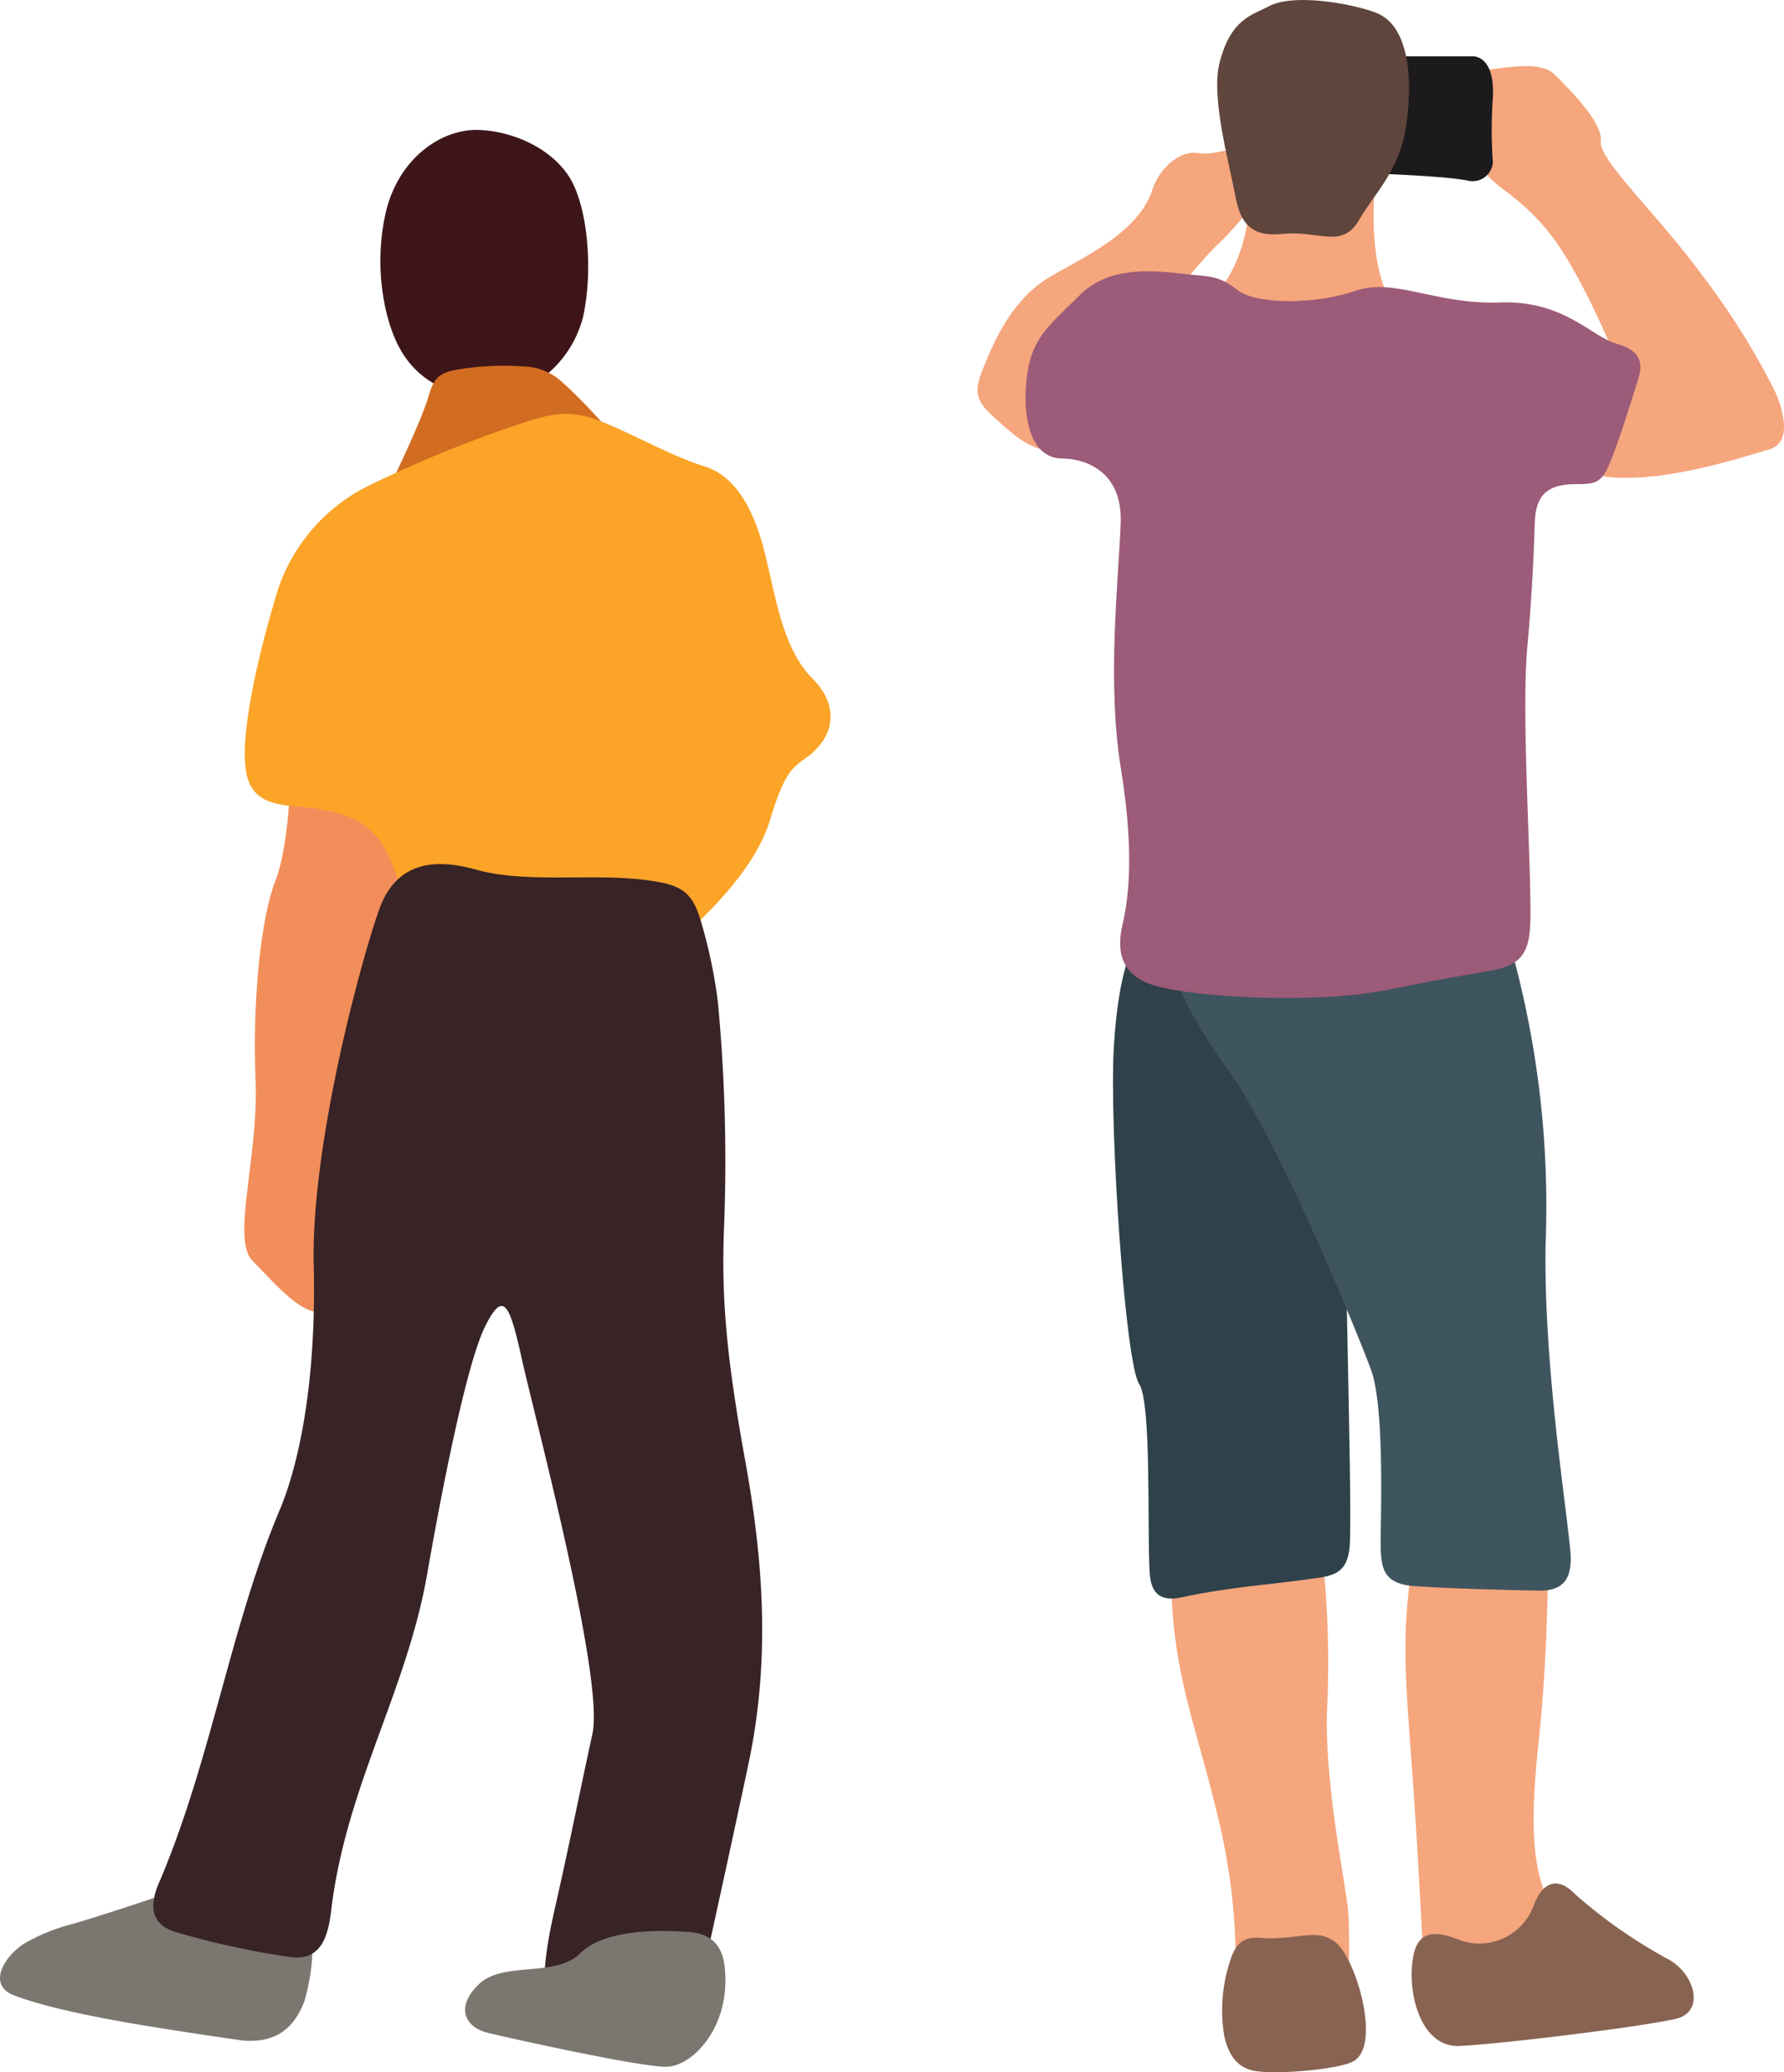 <svg id="illust" xmlns="http://www.w3.org/2000/svg" xmlns:xlink="http://www.w3.org/1999/xlink" width="174" height="202" viewBox="0 0 174 202">
  <defs>
    <clipPath id="clip-path">
      <rect id="長方形_85" data-name="長方形 85" width="174" height="202" fill="none"/>
    </clipPath>
  </defs>
  <g id="グループ_103" data-name="グループ 103" transform="translate(0 0)" clip-path="url(#clip-path)">
    <path id="パス_940" data-name="パス 940" d="M53.4,21.345s4.033-3.584,3.585-11.435L69.756,6.319S66.848,20.9,73.344,24.26c0,0-16.354,11.438-19.94-2.915" transform="translate(64.861 7.687)" fill="#f5a67d" fill-rule="evenodd"/>
    <path id="パス_941" data-name="パス 941" d="M66.155,3.294c2.015,0,5.824-1.119,7.394.45s4.708,4.71,4.48,6.5,5.6,7.18,9.857,13.007A71.248,71.248,0,0,1,95.056,34.69c.671,1.572,1.787,4.939-.675,5.608S81.61,44.556,76.009,42.315l3.362-11.209s-3.362-8.3-6.5-12.111S67.5,14.732,66.6,12.941a55.223,55.223,0,0,1-2.02-5.18c-.5-1.47-.507-4.466,1.572-4.466" transform="translate(78.102 3.537)" fill="#f5a67d" fill-rule="evenodd"/>
    <path id="パス_942" data-name="パス 942" d="M61.932,2.478H70s2.241-.228,2.02,4.034a43.155,43.155,0,0,0,0,6.277,1.981,1.981,0,0,1-2.465,1.8c-2.241-.452-8.962-.676-8.962-.676Z" transform="translate(73.586 3.012)" fill="#1c1a1d" fill-rule="evenodd"/>
    <path id="パス_943" data-name="パス 943" d="M68.374,6.564c-2.048.233-2.56.576-3.968.375-1.482-.206-3.557,1.3-4.321,3.626-1.377,4.176-6.661,6.5-10.021,8.485-3.807,2.239-5.6,6.727-6.5,8.971s-.669,3.139,1.121,4.706,4.035,4.039,7.618,3.141c4.048-1.013,7.808-12.486,10.464-15.791.8-1,2.281-2.788,3.65-4.167a23.872,23.872,0,0,0,2.874-3.187c1.315-1.891,1.931-6.461-.919-6.158" transform="translate(52.293 7.968)" fill="#f5a67d" fill-rule="evenodd"/>
    <path id="パス_944" data-name="パス 944" d="M57.863,110.853a59.89,59.89,0,0,0-1.792-16.146c-2.239-9.421-4.706-14.352-4.48-25.118a23.777,23.777,0,0,1,14.561-1.567,94.779,94.779,0,0,1,.673,15.7c-.447,7.4,1.787,17.717,2.015,20.41s0,8.744,0,8.744Z" transform="translate(62.642 82.112)" fill="#f5a67d" fill-rule="evenodd"/>
    <path id="パス_945" data-name="パス 945" d="M63.7,109.284s-.443-9.868-1.118-19.289-1.116-13.459,0-20.634a17.92,17.92,0,0,1,13.219.228s0,8.747-.895,17.043S74.225,99.639,76.245,103c0,0-2.241,7.625-12.548,6.282" transform="translate(75.178 83.009)" fill="#f5a67d" fill-rule="evenodd"/>
    <path id="パス_946" data-name="パス 946" d="M55.707,105.434c4.9-1.048,8.541-1.208,13.307-1.893,1.944-.282,3.036-.8,3.118-3.589.186-6.37-.62-29.733-.407-36.425.233-7.4-1.121-22.2-1.121-22.2l-19.49.452s-1.57,2.239-2.017,10.09,1.121,30.726,2.465,32.743c1.236,1.853.78,14.148,1.032,18.378.106,1.775.773,2.944,3.114,2.447" transform="translate(59.535 50.274)" fill="#2f414a" fill-rule="evenodd"/>
    <path id="パス_947" data-name="パス 947" d="M51.584,44.385s.9,3.591,5.6,10.092,12.319,24.895,13.89,29.155c1.22,3.32.994,12.495.935,16.378,0,2.749.031,4.471,3.322,4.7,3.871.273,10.275.4,11.923.439,2.345.066,3.532-.858,3.253-3.91C90.07,96.508,87.891,82.9,88.1,71.3A93.7,93.7,0,0,0,84.3,41.022Z" transform="translate(62.65 49.906)" fill="#3e545f" fill-rule="evenodd"/>
    <path id="パス_948" data-name="パス 948" d="M57.629,81.516c4.121,1.275,16.144,1.793,22.586.505,5.062-1.013,8.734-1.649,10.231-1.9,3.151-.528,3.937-1.809,3.968-5.14.071-5.479-.9-20.038-.31-26.373.452-4.885.649-9.252.72-11.965.062-2.327.709-3.961,3.929-3.961,1.909,0,2.573-.069,3.373-1.979.968-2.319,2.177-6.313,2.742-8.066.476-1.463.574-2.924-2.026-3.633-2.465-.672-5.153-4.265-11.427-4.036S81.112,12.5,77.3,13.848c-3.55,1.255-9.509,1.427-11.489-.113s-2.841-1.248-5.472-1.578c-3.446-.4-7.237-.559-9.923,2.137-2.332,2.341-4.039,3.6-4.788,6.226-.808,2.89-.974,9.664,3.151,9.664,2.184.009,5.873,1.221,5.669,6.313-.219,5.606-1.342,15.47,0,23.768,1.176,7.264.981,11.952.166,15.408-.66,2.833.117,4.952,3.016,5.843" transform="translate(54.856 14.515)" fill="#9c5b78" fill-rule="evenodd"/>
    <path id="パス_949" data-name="パス 949" d="M58.586.644c-1.555.825-3.676,1.19-4.757,5.517-.835,3.343.928,9.667,1.575,13.058.489,2.6,1.608,3.892,4.5,3.586,3.647-.383,5.884,1.556,7.585-1.423,1.36-2.372,3.809-4.686,4.482-8.722S72.646,2.573,69.062,1.23C66.644.318,60.953-.688,58.586.644" transform="translate(65.109 0)" fill="#5f453c" fill-rule="evenodd"/>
    <path id="パス_950" data-name="パス 950" d="M66.629,97.414c-1.464.8-7.43,1.292-9.558.94-1.382-.224-2.567-1.13-3.047-3.538a15.426,15.426,0,0,1,.667-7.419c.7-2.11,1.931-2.112,3.173-2.006,1.7.146,3.723-.324,5-.29a3.141,3.141,0,0,1,2.212.862c1.938,1.849,4.272,9.975,1.552,11.451" transform="translate(65.359 103.53)" fill="#896351" fill-rule="evenodd"/>
    <path id="パス_951" data-name="パス 951" d="M66.588,88.243a5.637,5.637,0,0,0,7.443-3.152c.8-2.183,2.206-3.179,4.126-1.177a49.245,49.245,0,0,0,8.962,6.262c2.686,1.4,3.689,5.129.892,5.83-2.83.707-16.545,2.432-21.131,2.664-3.607.188-5.058-4.613-4.637-8.179.275-2.323,1.289-3.436,4.345-2.248" transform="translate(75.51 100.771)" fill="#896351" fill-rule="evenodd"/>
    <path id="パス_952" data-name="パス 952" d="M29.706,94.062c-1.094,2.915-3.049,4.147-6.114,3.866-7.1-1.053-17.07-2.44-22.2-4.389-2.742-1.035-.895-3.892,1-5.072A18.457,18.457,0,0,1,7,86.592c2.7-.774,6.907-2.181,9.538-3.066a7.5,7.5,0,0,1,4.75-.255c1.936.481,4.695,1.2,6.683,1.844,2.234.723,2.489,2.4,2.489,4.473a19.912,19.912,0,0,1-.76,4.473" transform="translate(0 100.976)" fill="#7b766f" fill-rule="evenodd"/>
    <path id="パス_953" data-name="パス 953" d="M32.055,30.234a10.7,10.7,0,0,0,4.48-6.355c.9-4.185.529-9.722-.966-12.861s-5.457-5.151-9.186-5.3-7.915,2.844-9.111,8.073-.155,10.533,1.417,13.3a8.7,8.7,0,0,0,5.9,4.333c1.792.3,5.676,0,7.463-1.193" transform="translate(20.348 6.951)" fill="#3e1619" fill-rule="evenodd"/>
    <path id="パス_954" data-name="パス 954" d="M15.294,33.467s0,7.771-1.495,11.657-2.246,11.967-1.94,19.437S9.474,80.1,11.564,82.194s5.071,5.756,7.162,4.863S28.88,39.824,28.88,39.824a34.088,34.088,0,0,0-13.586-6.357" transform="translate(13.07 40.715)" fill="#f28e59" fill-rule="evenodd"/>
    <path id="パス_955" data-name="パス 955" d="M40.844,24.19c-1.92-2.09-4.09-4.6-6.181-6.459a5.7,5.7,0,0,0-3.712-1.574,26.913,26.913,0,0,0-7,.379c-1.5.357-1.92.98-2.341,2.416-.9,3.108-4.961,11.214-4.961,11.214s23-3.582,24.192-5.976" transform="translate(20.224 19.572)" fill="#d26c21" fill-rule="evenodd"/>
    <path id="パス_956" data-name="パス 956" d="M53.049,69.458s7.168-5.681,8.96-11.661c1.625-5.424,2.516-5.193,4-6.435,2.507-2.13,2.507-4.994.179-7.317-3.027-3.023-3.63-8.161-4.721-12.408-.828-3.252-2.412-7.295-5.915-8.341-3.211-.955-8.134-3.788-10.864-4.655-2.365-.751-3.878-.472-6.342.3a119.712,119.712,0,0,0-15.482,6.266,17.452,17.452,0,0,0-9.188,11.271C12.461,40.529,10.9,46.8,10.787,50.89c-.093,3.744.928,5.249,4.693,5.55,8.041.623,9.447,2.879,11.287,11.522Z" transform="translate(13.094 22.14)" fill="#fba428" fill-rule="evenodd"/>
    <path id="パス_957" data-name="パス 957" d="M60.332,146.27s2.394-10.77,4.482-20.632,1.486-19.428-.3-29.294S62.119,80.5,62.422,73.322a165.521,165.521,0,0,0-.6-21.822,48.657,48.657,0,0,0-1.687-8.017c-.888-2.926-1.98-3.5-5.481-3.943-5.2-.652-11.6.366-16.467-1.009-4-1.111-7.773-.778-9.436,3.977-1.964,5.615-6.619,23.159-6.353,34.55.286,11.912-1.588,19.8-3.311,23.89C14.27,112.3,12.37,125.512,7.285,137.36c-.939,2.188-.746,3.932,1.47,4.69a80,80,0,0,0,11.321,2.489c3.178.461,3.756-2.29,4.033-4.6,1.444-12.023,7.354-21.3,9.345-32.686,1.513-8.667,3.88-20.628,5.674-24.216s2.392-2.1,3.585,3.285,8.065,31.09,6.867,36.474c-.78,3.52-2.075,9.87-3.045,14.246-1.072,4.9-1.732,6.951-1.732,12.366Z" transform="translate(8.201 46.231)" fill="#382326" fill-rule="evenodd"/>
    <path id="パス_958" data-name="パス 958" d="M42.335,85.02c-3.118-.231-8.3-.248-10.623,2.077-2.4,2.392-7.505.747-9.859,2.988s-1.424,4.223.9,4.781,14.638,3.292,17.324,3.292c2.573,0,6.245-3.841,5.758-9.423-.159-2.117-1.059-3.533-3.5-3.715" transform="translate(24.878 103.312)" fill="#7b766f" fill-rule="evenodd"/>
  </g>
</svg>

